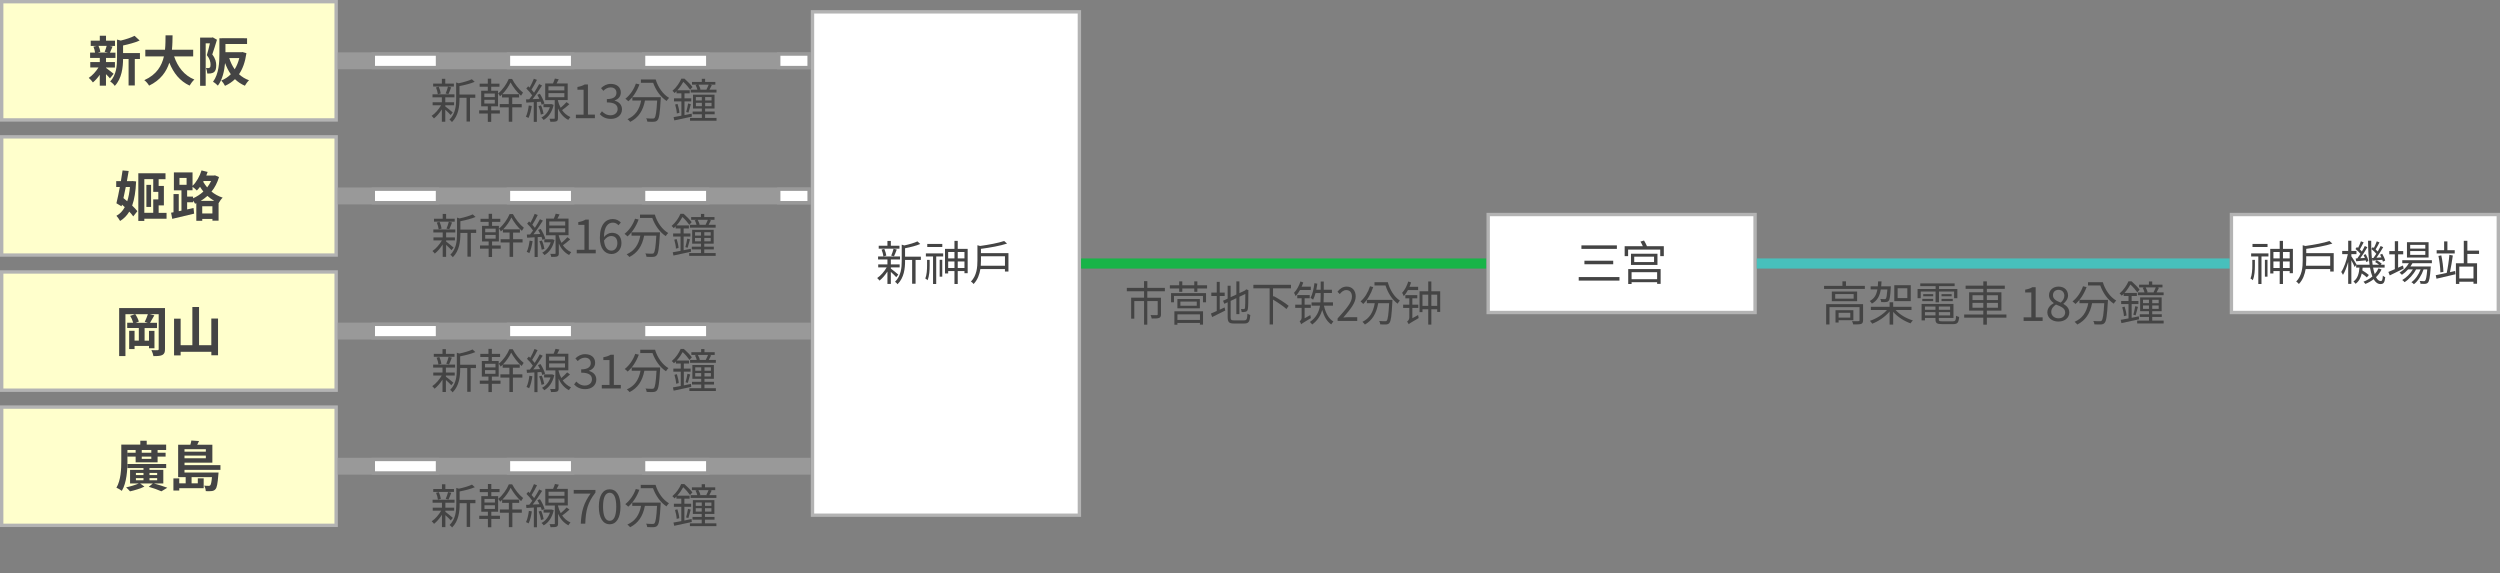 <?xml version="1.0" encoding="UTF-8"?>
<svg id="_レイヤー_1" data-name="レイヤー 1" xmlns="http://www.w3.org/2000/svg" width="740" height="169.67" viewBox="0 0 740 169.67">
  <rect x="0" y="0" width="740" height="169.67" fill="#808080" stroke="none"/>
  <defs>
    <style>
      .cls-1 {
        fill: #b3b3b3;
      }

      .cls-1, .cls-2, .cls-3, .cls-4, .cls-5, .cls-6, .cls-7 {
        stroke-width: 0px;
      }

      .cls-2 {
        fill: #47c0bc;
      }

      .cls-3 {
        fill: #ffc;
      }

      .cls-4 {
        fill: #999;
      }

      .cls-5 {
        fill: #18b448;
      }

      .cls-6 {
        fill: #444;
      }

      .cls-7 {
        fill: #fff;
      }
    </style>
  </defs>
  <g>
    <rect class="cls-3" x=".5" y=".5" width="99" height="35"/>
    <path class="cls-1" d="M99,1v34H1V1h98M100,0H0v36h100V0h0Z"/>
  </g>
  <rect class="cls-4" x="100" y="15.5" width="140" height="5"/>
  <g>
    <rect class="cls-7" x="240.5" y="3.5" width="79" height="149"/>
    <path class="cls-1" d="M319,4v148h-78V4h78M320,3h-80v150h80V3h0Z"/>
  </g>
  <rect class="cls-5" x="320" y="76.5" width="120" height="3"/>
  <g>
    <rect class="cls-7" x="440.5" y="63.5" width="79" height="29"/>
    <path class="cls-1" d="M519,64v28h-78v-28h78M520,63h-80v30h80v-30h0Z"/>
  </g>
  <rect class="cls-2" x="520" y="76.5" width="140" height="3"/>
  <g>
    <rect class="cls-7" x="660.5" y="63.5" width="79" height="29"/>
    <path class="cls-1" d="M739,64v28h-78v-28h78M740,63h-80v30h80v-30h0Z"/>
  </g>
  <g>
    <rect class="cls-3" x=".5" y="40.5" width="99" height="35"/>
    <path class="cls-1" d="M99,41v34H1v-34h98M100,40H0v36h100v-36h0Z"/>
  </g>
  <rect class="cls-4" x="100" y="55.5" width="140" height="5"/>
  <g>
    <rect class="cls-7" x="110.5" y="16" width="19" height="4"/>
    <path class="cls-4" d="M129,16.5v3h-18v-3h18M130,15.5h-20v5h20v-5h0Z"/>
  </g>
  <g>
    <rect class="cls-7" x="110.5" y="56" width="19" height="4"/>
    <path class="cls-4" d="M129,56.5v3h-18v-3h18M130,55.5h-20v5h20v-5h0Z"/>
  </g>
  <g>
    <rect class="cls-7" x="150.5" y="16" width="19" height="4"/>
    <path class="cls-4" d="M169,16.5v3h-18v-3h18M170,15.5h-20v5h20v-5h0Z"/>
  </g>
  <g>
    <rect class="cls-7" x="150.5" y="56" width="19" height="4"/>
    <path class="cls-4" d="M169,56.5v3h-18v-3h18M170,55.5h-20v5h20v-5h0Z"/>
  </g>
  <g>
    <rect class="cls-7" x="190.5" y="16" width="19" height="4"/>
    <path class="cls-4" d="M209,16.5v3h-18v-3h18M210,15.5h-20v5h20v-5h0Z"/>
  </g>
  <g>
    <rect class="cls-7" x="190.5" y="56" width="19" height="4"/>
    <path class="cls-4" d="M209,56.5v3h-18v-3h18M210,55.5h-20v5h20v-5h0Z"/>
  </g>
  <g>
    <rect class="cls-3" x=".5" y="80.5" width="99" height="35"/>
    <path class="cls-1" d="M99,81v34H1v-34h98M100,80H0v36h100v-36h0Z"/>
  </g>
  <rect class="cls-4" x="100" y="95.5" width="140" height="5"/>
  <g>
    <rect class="cls-7" x="110.5" y="96" width="19" height="4"/>
    <path class="cls-4" d="M129,96.5v3h-18v-3h18M130,95.5h-20v5h20v-5h0Z"/>
  </g>
  <g>
    <rect class="cls-7" x="150.5" y="96" width="19" height="4"/>
    <path class="cls-4" d="M169,96.5v3h-18v-3h18M170,95.5h-20v5h20v-5h0Z"/>
  </g>
  <g>
    <rect class="cls-7" x="190.5" y="96" width="19" height="4"/>
    <path class="cls-4" d="M209,96.5v3h-18v-3h18M210,95.5h-20v5h20v-5h0Z"/>
  </g>
  <g>
    <rect class="cls-3" x=".5" y="120.5" width="99" height="35"/>
    <path class="cls-1" d="M99,121v34H1v-34h98M100,120H0v36h100v-36h0Z"/>
  </g>
  <rect class="cls-4" x="100" y="135.5" width="140" height="5"/>
  <g>
    <rect class="cls-7" x="110.5" y="136" width="19" height="4"/>
    <path class="cls-4" d="M129,136.5v3h-18v-3h18M130,135.5h-20v5h20v-5h0Z"/>
  </g>
  <g>
    <rect class="cls-7" x="150.5" y="136" width="19" height="4"/>
    <path class="cls-4" d="M169,136.5v3h-18v-3h18M170,135.5h-20v5h20v-5h0Z"/>
  </g>
  <g>
    <rect class="cls-7" x="190.5" y="136" width="19" height="4"/>
    <path class="cls-4" d="M209,136.5v3h-18v-3h18M210,135.5h-20v5h20v-5h0Z"/>
  </g>
  <g>
    <rect class="cls-7" x="230.5" y="16" width="9" height="4"/>
    <path class="cls-4" d="M239,16.5v3h-8v-3h8M240,15.5h-10v5h10v-5h0Z"/>
  </g>
  <g>
    <rect class="cls-7" x="230.5" y="56" width="9" height="4"/>
    <path class="cls-4" d="M239,56.5v3h-8v-3h8M240,55.5h-10v5h10v-5h0Z"/>
  </g>
  <g>
    <path class="cls-6" d="M31.37,20.09c.58.4,1.9,1.46,2.27,1.75l-1.1,1.36c-.26-.32-.7-.8-1.17-1.25v3.41h-1.84v-3.22c-.62.9-1.34,1.7-2.03,2.26-.29-.42-.83-1.04-1.23-1.34,1.04-.69,2.15-1.89,2.88-3.09h-2.43v-1.6h2.82v-1.23h-2.87v-1.57h1.47c-.06-.53-.26-1.22-.48-1.76l.98-.22h-1.79v-1.55h2.69v-1.46h1.84v1.46h2.66v1.55h-1.65l.93.18c-.29.69-.54,1.33-.77,1.81h1.62v1.57h-2.79v1.23h2.64v1.6h-2.64v.13ZM29.16,13.58c.27.54.48,1.28.54,1.76l-.8.22h3.14l-1.06-.22c.21-.48.46-1.22.59-1.76h-2.42ZM41.42,17.47h-1.52v7.83h-1.84v-7.83h-1.63c-.02,2.39-.35,5.76-2.46,7.96-.24-.42-.93-1.07-1.36-1.3,1.84-1.95,2.03-4.67,2.03-6.88v-5.54l1.1.3c1.52-.37,3.11-.88,4.08-1.41l1.52,1.39c-1.41.62-3.23,1.12-4.91,1.47v2.24h4.99v1.76Z"/>
    <path class="cls-6" d="M51.54,16.7c1.06,3.12,2.99,5.63,5.99,6.85-.48.4-1.1,1.25-1.41,1.79-2.9-1.36-4.75-3.7-6-6.79-.86,2.67-2.59,5.17-5.99,6.8-.3-.53-.86-1.22-1.42-1.62,3.67-1.63,5.19-4.29,5.81-7.04h-5.51v-1.97h5.83c.16-1.5.14-2.96.16-4.27h2.08c-.02,1.31-.03,2.79-.19,4.27h6.29v1.97h-5.63Z"/>
    <path class="cls-6" d="M64.22,11.77c-.42,1.36-.94,3.11-1.39,4.35.96,1.22,1.17,2.29,1.17,3.22,0,1.02-.21,1.7-.7,2.05-.26.18-.56.27-.93.34-.27.03-.66.05-1.02.03-.02-.45-.16-1.17-.42-1.62.29.02.5.02.7.02.18-.02.32-.05.45-.14.18-.13.24-.45.24-.9,0-.74-.21-1.73-1.1-2.8.32-1.01.66-2.4.91-3.49h-1.25v12.56h-1.65v-14.26h3.47l.27-.08,1.25.72ZM72.94,15.74c-.37,2.61-1.1,4.64-2.19,6.23.83.77,1.82,1.38,2.96,1.79-.42.38-.96,1.12-1.23,1.62-1.14-.5-2.11-1.15-2.93-1.95-.85.82-1.82,1.47-2.95,1.98-.22-.48-.72-1.2-1.1-1.58,1.07-.42,2.02-1.04,2.82-1.86-.69-.96-1.25-2.08-1.7-3.31-.21,2.32-.77,4.9-2.13,6.69-.29-.34-1.04-.94-1.44-1.14,1.74-2.34,1.89-5.76,1.89-8.23v-4.66h.72v-.02h1.07l6.4.02v1.71h-6.4v2.43h4.71l.32-.06,1.18.34ZM67.85,17.18c.38,1.22.91,2.35,1.62,3.33.59-.96,1.06-2.06,1.36-3.33h-2.98Z"/>
  </g>
  <g>
    <path class="cls-6" d="M133.4,34.05c-.29-.35-1.01-1.04-1.6-1.57v3.56h-1.01v-3.67c-.69,1.08-1.55,2.07-2.34,2.69-.17-.24-.48-.57-.7-.76,1.01-.66,2.12-1.92,2.82-3.15h-2.51v-.88h2.73v-1.47h-2.77v-.88h6.5v.88h-2.72v1.47h2.61v.88h-2.61v.34c.53.39,1.89,1.5,2.21,1.79l-.62.77ZM134.35,25.61h-6.14v-.87h2.58v-1.42h1.01v1.42h2.55v.87ZM129.6,27.9c-.06-.55-.28-1.39-.55-2.02l.81-.21c.29.63.53,1.46.6,1.99l-.87.24ZM131.9,27.67c.25-.56.57-1.43.7-2.03l.95.22c-.27.7-.55,1.48-.81,1.99l-.84-.18ZM140.69,28.95h-1.57v7.03h-1.02v-7.03h-2.09v.35c0,2.09-.27,4.89-2.23,6.84-.13-.22-.5-.59-.74-.73,1.78-1.74,1.98-4.16,1.98-6.12v-4.88l.76.24c1.43-.31,3-.76,3.89-1.2l.84.77c-1.19.53-2.94.95-4.5,1.26v2.49h4.68v.98Z"/>
    <path class="cls-6" d="M145.4,32.65h2.56v.95h-2.56v2.47h-1.01v-2.47h-2.56v-.95h2.56v-1.18h-1.96v-4.61h1.96v-1.18h-2.41v-.92h2.41v-1.48h1.01v1.48h2.44v.92h-2.44v1.18h2.02v4.61h-2.02v1.18ZM143.36,28.75h3.1v-1.06h-3.1v1.06ZM143.36,30.64h3.1v-1.09h-3.1v1.09ZM151.63,30.8h2.8v.97h-2.8v4.27h-1.04v-4.27h-2.66v-.97h2.66v-1.96h-1.99v-.88c-.2.2-.39.38-.6.55-.11-.27-.35-.64-.55-.85,1.3-1.04,2.55-2.84,3.14-4.3h.98c.78,1.51,2.06,3.14,3.24,4.05-.18.25-.43.62-.59.92-1.18-1.02-2.41-2.63-3.1-3.95-.5,1.11-1.4,2.45-2.44,3.5h4.97v.97h-2.03v1.96Z"/>
    <path class="cls-6" d="M157.4,31.37c-.2,1.32-.52,2.66-.97,3.56-.15-.13-.57-.31-.77-.38.43-.85.7-2.12.85-3.33l.88.15ZM158.91,30.17v5.9h-.92v-5.84l-2.2.14-.1-.94.97-.04c.28-.35.57-.74.87-1.16-.41-.63-1.11-1.43-1.74-2.03l.56-.66c.14.13.28.25.42.39.46-.8.95-1.86,1.25-2.63l.91.34c-.48.97-1.08,2.1-1.61,2.89.29.31.55.62.76.9.57-.87,1.11-1.78,1.5-2.54l.87.41c-.8,1.27-1.85,2.86-2.8,4.05l2.02-.1c-.2-.41-.41-.81-.63-1.18l.76-.31c.59.9,1.15,2.1,1.36,2.87l-.83.38c-.06-.27-.15-.57-.29-.9l-1.11.07ZM160.15,31.19c.35.78.64,1.81.74,2.48l-.81.25c-.07-.67-.35-1.71-.7-2.51l.77-.22ZM163.88,31.04c-.49,2.21-1.6,3.67-2.97,4.47-.14-.22-.46-.57-.66-.71,1.12-.59,2.03-1.64,2.51-3.07h-1.89v-.9h2.44s.57.21.57.21ZM168.53,30.85c-.66.6-1.47,1.27-2.16,1.75.59.84,1.39,1.58,2.47,2.05-.18.2-.49.57-.63.84-1.5-.77-2.47-2.07-3.05-3.39v2.86c0,.52-.1.78-.46.94-.35.14-.9.15-1.78.15-.03-.25-.15-.64-.28-.9.62.01,1.19.01,1.34,0,.18,0,.22-.04.22-.2v-5.32h-2.82v-4.92h2.3c.22-.48.43-1.04.56-1.46l1.15.22c-.2.42-.43.85-.64,1.23h3.29v4.92h-2.89v.18c.17.69.43,1.41.8,2.09.62-.5,1.3-1.18,1.74-1.67l.84.62ZM162.34,26.76h4.71v-1.2h-4.71v1.2ZM162.34,28.78h4.71v-1.22h-4.71v1.22Z"/>
    <path class="cls-6" d="M170.46,33.94h2.28v-7.37h-1.82v-.83c.91-.15,1.57-.39,2.13-.73h.98v8.92h2.06v1.06h-5.63v-1.06Z"/>
    <path class="cls-6" d="M177.54,33.78l.64-.84c.6.63,1.39,1.18,2.55,1.18s2.09-.71,2.09-1.83c0-1.19-.83-1.98-3.19-1.98v-.98c2.12,0,2.84-.83,2.84-1.88,0-.97-.67-1.58-1.74-1.58-.83,0-1.56.42-2.13,1.01l-.69-.8c.77-.73,1.68-1.25,2.87-1.25,1.72,0,2.98.91,2.98,2.54,0,1.2-.74,1.98-1.82,2.37v.06c1.2.29,2.17,1.18,2.17,2.55,0,1.78-1.47,2.84-3.29,2.84-1.61,0-2.62-.67-3.29-1.4Z"/>
    <path class="cls-6" d="M189.28,24.98c-.73,2.02-1.93,3.84-3.29,5-.18-.2-.62-.57-.88-.76,1.34-1.02,2.49-2.69,3.11-4.48l1.06.24ZM195.61,28.77s-.01.34-.03.49c-.24,4.22-.46,5.77-.95,6.3-.29.35-.59.43-1.06.48-.41.03-1.19.01-1.96-.03-.03-.29-.15-.73-.35-.99.81.07,1.6.07,1.92.07.27,0,.42-.01.56-.17.35-.35.59-1.74.78-5.17h-3.6c-.6,3.12-1.99,5.1-4.37,6.32-.15-.2-.57-.62-.81-.8,2.3-1.02,3.53-2.8,4.05-5.52h-2.61v-.98h8.43ZM194.09,23.53c.67,2.28,2.16,4.4,3.96,5.44-.22.2-.57.64-.73.92-1.78-1.15-3.22-3.21-3.99-5.39h-3.63v-.97h4.38Z"/>
    <path class="cls-6" d="M204.79,34.52c-1.83.41-3.75.8-5.2,1.12l-.21-.97c.64-.11,1.44-.25,2.31-.42v-4.24h-2.19v-.91h2.19v-1.48h-1.44v-.63c-.18.18-.38.36-.57.55-.15-.21-.46-.53-.64-.66,1.26-1.06,2.16-2.48,2.62-3.59h.94c.84.73,1.88,1.77,2.38,2.47l-.7.78c-.42-.63-1.26-1.61-2.02-2.31-.42.76-.99,1.65-1.77,2.49h3.67v.9h-1.55v1.48h2v.91h-2v4.06c.69-.14,1.4-.29,2.12-.43l.07.88ZM200.55,30.76c.29.84.52,1.92.56,2.63l-.77.2c-.03-.73-.24-1.81-.5-2.65l.71-.18ZM203.11,33.15c.2-.67.46-1.78.57-2.52l.81.21c-.22.85-.49,1.85-.7,2.49l-.69-.18ZM212.09,34.9v.84h-7.84v-.84h3.5v-1.08h-2.73v-.8h2.73v-.9h-2.62v-4.09h6.37v4.09h-2.79v.9h2.83v.8h-2.83v1.08h3.38ZM206.47,25.07h-1.64v-.81h2.9v-.94h.98v.94h3.03v.81h-1.51l.46.14c-.24.49-.48.97-.7,1.34h2.09v.83h-7.63v-.83h1.98c-.1-.41-.32-.94-.53-1.36l.59-.13ZM205.98,29.73h1.76v-.99h-1.76v.99ZM207.75,31.43v-1.01h-1.76v1.01h1.76ZM209.1,26.5c.22-.38.49-.98.66-1.43h-3.01c.27.45.52,1.04.6,1.4l-.32.08h2.27l-.2-.06ZM210.62,28.74h-1.9v.99h1.9v-.99ZM210.62,30.42h-1.9v1.01h1.9v-1.01Z"/>
  </g>
  <g>
    <path class="cls-6" d="M265.29,82.05c-.29-.35-1.01-1.04-1.6-1.57v3.56h-1.01v-3.67c-.69,1.08-1.55,2.07-2.34,2.69-.17-.24-.48-.57-.7-.76,1.01-.66,2.12-1.92,2.82-3.15h-2.51v-.88h2.73v-1.47h-2.77v-.88h6.5v.88h-2.72v1.47h2.61v.88h-2.61v.34c.53.39,1.89,1.5,2.21,1.79l-.62.77ZM266.24,73.61h-6.14v-.87h2.58v-1.42h1.01v1.42h2.55v.87ZM261.49,75.9c-.06-.55-.28-1.39-.55-2.02l.81-.21c.29.63.53,1.46.6,1.99l-.87.24ZM263.79,75.67c.25-.56.57-1.43.7-2.03l.95.22c-.27.7-.55,1.48-.81,1.99l-.84-.18ZM272.58,76.95h-1.57v7.03h-1.02v-7.03h-2.09v.35c0,2.09-.27,4.89-2.23,6.84-.13-.22-.5-.59-.74-.73,1.78-1.74,1.98-4.16,1.98-6.12v-4.88l.76.24c1.43-.31,3-.76,3.89-1.2l.84.77c-1.19.53-2.94.95-4.5,1.26v2.49h4.68v.98Z"/>
    <path class="cls-6" d="M274.41,76.92h.77v1.65c0,1.44-.08,3.08-.63,4.38-.13-.17-.45-.41-.66-.49.45-1.18.52-2.66.52-3.89v-1.65ZM274.07,75h5.11v.92h-2.06v8.14h-.94v-8.14h-2.12v-.92ZM278.92,73.12h-4.45v-.92h4.45v.92ZM278.14,76.91h.77v4.99h-.77v-4.99ZM286.43,73.67v7.19h-.95v-.62h-1.99v3.82h-.97v-3.82h-1.86v.7h-.94v-7.27h2.8v-2.37h.97v2.37h2.94ZM280.66,74.6v1.89h1.86v-1.89h-1.86ZM282.52,79.32v-1.93h-1.86v1.93h1.86ZM283.49,74.6v1.89h1.99v-1.89h-1.99ZM285.48,79.32v-1.93h-1.99v1.93h1.99Z"/>
    <path class="cls-6" d="M298.5,74.9v5.48h-1.04v-.74h-7.27c-.25,1.54-.8,3.17-2,4.43-.15-.22-.53-.59-.8-.71,1.75-1.81,1.93-4.3,1.93-6.27v-4.5l.78.22c2.61-.36,5.49-.9,7.12-1.48l.87.77c-2.03.67-5.04,1.21-7.73,1.56v1.26h8.14ZM297.47,78.66v-2.8h-7.1v1.23c0,.49-.01,1.01-.06,1.57h7.16Z"/>
  </g>
  <g>
    <path class="cls-6" d="M339.6,86.23v1.89h4.05v4.9c0,.6-.13.91-.54,1.08-.44.18-1.15.18-2.21.18-.05-.31-.2-.73-.33-1.02.84.03,1.6.03,1.83.03.21-.03.28-.08.28-.27v-3.91h-3.08v6.99h-.96v-6.99h-2.89v5.22h-.93v-6.22h3.82v-1.89h-5.1v-1.02h5.09v-1.99h.98v1.99h5.19v1.02h-5.21Z"/>
    <path class="cls-6" d="M357.29,84.44v.95h-2.87v.99h-.92v-.99h-3.54v.99h-.92v-.99h-2.76v-.95h2.76v-1.15h.92v1.15h3.54v-1.15h.92v1.15h2.87ZM346.63,86.76h10.36v2.72h-.91v-1.88h-8.58v1.88h-.87v-2.72ZM347.62,92.14h8.48v3.95h-.92v-.5h-6.67v.53h-.89v-3.98ZM355.16,88.51v2.75h-6.65v-2.75h6.65ZM348.52,93.05v1.65h6.67v-1.65h-6.67ZM354.24,89.27h-4.85v1.23h4.85v-1.23Z"/>
    <path class="cls-6" d="M361.04,91.67c.47-.22.95-.46,1.44-.67l.19.92c-1.34.69-2.76,1.39-3.87,1.93l-.37-1.04c.47-.18,1.07-.45,1.73-.76v-4.44h-1.61v-1h1.61v-3.18h.88v3.18h1.47v1h-1.47v4.05ZM368.3,94.82c.73,0,.86-.38.95-1.99.23.18.58.35.84.41-.15,1.91-.44,2.52-1.76,2.52h-3.09c-1.42,0-1.85-.38-1.85-1.88v-4.41l-1,.46-.37-.91,1.36-.63v-3.81h.89v3.38l1.69-.78v-3.89h.9v3.47l1.66-.77.2-.2.18-.15.66.28-.05.2c0,2.62-.02,4.71-.13,5.24-.06.57-.31.83-.67.92-.35.1-.83.1-1.18.1-.04-.28-.11-.67-.23-.9.3.01.71.01.84.01.19,0,.31-.06.38-.36.06-.34.09-1.89.09-4.12l-1.75.83v5.14h-.9v-4.72l-1.69.8v4.85c0,.74.16.92.98.92h3.04Z"/>
    <path class="cls-6" d="M376.82,85.35v2.49l.16-.21c1.5.8,3.48,2.06,4.47,2.9l-.66.94c-.86-.79-2.54-1.93-3.98-2.79v7.37h-1v-10.7h-4.81v-1.04h11.13v1.04h-5.32Z"/>
    <path class="cls-6" d="M384.81,85.84c-.4.7-.83,1.32-1.3,1.82-.08-.22-.33-.76-.48-.98.78-.81,1.49-2.07,1.9-3.36l.83.28c-.13.42-.29.85-.48,1.26h2.72v.98h-3.2ZM387.85,93.26c.04.27.12.69.18.9-2.31,1.39-2.67,1.61-2.89,1.83-.08-.25-.28-.69-.44-.91.23-.15.58-.48.58-1.05v-2.9h-1.9v-.95h1.9v-1.89h-1.29v-.94h3.69v.94h-1.51v1.89h1.83v.95h-1.83v3.08l1.68-.95ZM391.89,90.49c.47,2.1,1.37,3.85,2.8,4.68-.2.2-.49.57-.64.85-1.3-.84-2.13-2.38-2.68-4.29-.44,1.57-1.3,3.11-2.97,4.33-.14-.22-.44-.57-.67-.76,1.94-1.32,2.71-3.1,3-4.82h-2.51v-.98h2.63c.05-.66.06-1.29.06-1.88v-.88h-1.51c-.2.74-.43,1.41-.72,1.96-.15-.14-.54-.39-.76-.52.59-1.08.94-2.72,1.15-4.36l.86.15c-.08.62-.19,1.22-.3,1.79h1.29v-2.42h.91v2.42h2.42v.97h-2.42v.88c0,.59-.01,1.22-.06,1.88h2.79v.98h-2.65Z"/>
    <path class="cls-6" d="M395.95,94.24c2.71-3,4.23-4.79,4.23-6.43,0-1.13-.55-1.95-1.7-1.95-.76,0-1.41.53-1.92,1.19l-.67-.71c.76-.91,1.55-1.51,2.72-1.51,1.65,0,2.68,1.16,2.68,2.93,0,1.88-1.54,3.74-3.67,6.23.48-.04,1.03-.1,1.51-.1h2.61v1.11h-5.81v-.76Z"/>
    <path class="cls-6" d="M406.47,84.98c-.66,2.02-1.74,3.84-2.96,5-.16-.2-.55-.57-.79-.76,1.21-1.02,2.24-2.69,2.8-4.48l.96.24ZM412.17,88.77s-.01.34-.03.49c-.21,4.22-.42,5.77-.86,6.3-.26.35-.53.43-.96.48-.37.03-1.07.01-1.76-.03-.03-.29-.14-.73-.31-1,.73.07,1.44.07,1.73.07.24,0,.38-.01.5-.17.31-.35.53-1.74.71-5.17h-3.24c-.54,3.12-1.79,5.1-3.93,6.32-.14-.2-.52-.62-.73-.8,2.07-1.02,3.18-2.8,3.64-5.52h-2.34v-.98h7.59ZM410.79,83.53c.61,2.28,1.94,4.4,3.57,5.44-.2.2-.52.64-.66.92-1.6-1.15-2.9-3.21-3.59-5.39h-3.26v-.97h3.94Z"/>
    <path class="cls-6" d="M416.76,85.85c-.38.7-.79,1.3-1.24,1.82-.08-.24-.33-.76-.49-.99.76-.81,1.42-2.06,1.81-3.36l.83.28c-.13.43-.29.88-.48,1.3h2.58v.95h-3.03ZM419.76,93.25c.03.28.1.67.16.9-2.37,1.39-2.74,1.6-2.94,1.83-.09-.24-.33-.59-.49-.78.25-.17.67-.59.67-1.23v-2.83h-1.83v-.95h1.83v-1.89h-1.17v-.94h3.53v.94h-1.46v1.89h1.76v.95h-1.76v3.05l1.7-.94ZM426.3,86.22v6.11h-.89v-.78h-1.73v4.54h-.92v-4.54h-1.71v.85h-.86v-6.18h2.57v-2.91h.92v2.91h2.62ZM422.76,90.54v-3.32h-1.71v3.32h1.71ZM425.41,90.54v-3.32h-1.73v3.32h1.73Z"/>
  </g>
  <g>
    <path class="cls-6" d="M479.36,82.01v1.05h-12.06v-1.05h12.06ZM478.6,72.63v1.04h-10.5v-1.04h10.5ZM477.51,77.17v1.05h-8.52v-1.05h8.52Z"/>
    <path class="cls-6" d="M492.49,72.87v2.94h-1.06v-1.93h-9.51v1.93h-1.02v-2.94h5.38c-.2-.45-.45-.95-.7-1.36l1.05-.32c.32.52.66,1.18.87,1.68h5ZM481.95,79.65h9.6v4.38h-1.04v-.49h-7.56v.52h-1v-4.41ZM490.61,75.11v3.32h-7.84v-3.32h7.84ZM482.95,80.58v2.06h7.56v-2.06h-7.56ZM489.6,75.97h-5.87v1.61h5.87v-1.61Z"/>
  </g>
  <g>
    <path class="cls-6" d="M552,84.61v.91h-12.08v-.91h5.44v-1.33h1.05v1.33h5.59ZM551.46,94.83c0,.56-.13.87-.56,1.05-.46.15-1.19.15-2.35.15-.06-.28-.2-.7-.34-.97.9.03,1.68.03,1.93,0,.24,0,.28-.07.28-.27v-3.88h-8.89v5.14h-.99v-6.02h10.93v4.79ZM549.71,86.3v2.86h-7.49v-2.86h7.49ZM548.68,87.04h-5.46v1.36h5.46v-1.36ZM544.23,94.78v.7h-.92v-3.66h5.29v2.96h-4.37ZM544.23,92.58v1.43h3.45v-1.43h-3.45Z"/>
    <path class="cls-6" d="M556.71,85.67c-.29,1.88-.98,3.31-2.63,4.2-.13-.24-.42-.6-.64-.77,1.41-.73,2-1.89,2.27-3.43h-2v-.91h2.13c.04-.45.07-.95.08-1.46h1.02c-.03.5-.06,1-.11,1.46h2.87s-.01.29-.03.42c-.15,2.51-.29,3.5-.63,3.87-.22.25-.46.34-.8.36-.29.03-.83.03-1.39,0-.03-.29-.13-.67-.28-.92.55.04,1.02.06,1.23.06.18,0,.29-.01.41-.14.18-.21.32-.94.46-2.73h-1.96ZM561.1,91.76c1.19,1.36,3.19,2.52,5.11,3.08-.22.2-.53.6-.69.87-1.89-.66-3.85-1.91-5.14-3.4v3.78h-1.06v-3.88c-1.29,1.55-3.31,2.91-5.14,3.61-.15-.27-.48-.64-.69-.85,1.82-.6,3.85-1.84,5.06-3.21h-4.78v-.94h5.55v-1.35h1.06v1.35h5.42v.94h-4.71ZM565.59,89.14h-4.88v-4.73h4.88v4.73ZM564.57,85.33h-2.87v2.9h2.87v-2.9Z"/>
    <path class="cls-6" d="M572.94,86.3h-4.4v1.96h-.94v-2.72h5.34v-.85h-4.54v-.81h10.17v.81h-4.62v.85h5.43v2.72h-.97v-1.96h-4.47v3.19h-1.01v-3.19ZM578.05,95.11c.74,0,.88-.24.95-1.64.24.15.62.29.91.35-.15,1.69-.48,2.12-1.79,2.12h-3.22c-1.57,0-2-.27-2-1.39v-.45h-3.11v.73h-1v-4.86h9.44v4.13h-4.34v.45c0,.48.17.56,1.05.56h3.11ZM569,88.47h3.22v.66h-3.22v-.66ZM572.23,87.7h-2.96v-.64h2.96v.64ZM569.79,90.73v.97h3.11v-.97h-3.11ZM572.9,93.35v-.95h-3.11v.95h3.11ZM577.23,90.73h-3.33v.97h3.33v-.97ZM577.23,93.35v-.95h-3.33v.95h3.33ZM577.69,87.06v.64h-3v-.64h3ZM574.69,88.47h3.33v.66h-3.33v-.66Z"/>
    <path class="cls-6" d="M593.9,94.03h-5.79v2.07h-1.05v-2.07h-5.66v-.94h5.66v-1.15h-4.2v-5.42h4.2v-1.02h-5.24v-.95h5.24v-1.26h1.05v1.26h5.31v.95h-5.31v1.02h4.31v5.42h-4.31v1.15h5.79v.94ZM583.86,88.82h3.21v-1.43h-3.21v1.43ZM587.06,91.09v-1.44h-3.21v1.44h3.21ZM588.11,87.39v1.43h3.28v-1.43h-3.28ZM591.39,89.65h-3.28v1.44h3.28v-1.44Z"/>
    <path class="cls-6" d="M598.99,93.94h2.28v-7.37h-1.82v-.83c.91-.15,1.57-.39,2.13-.73h.98v8.92h2.06v1.06h-5.63v-1.06Z"/>
    <path class="cls-6" d="M606.01,92.45c0-1.3.95-2.2,1.89-2.7v-.06c-.74-.5-1.39-1.25-1.39-2.31,0-1.53,1.22-2.55,2.82-2.55,1.75,0,2.81,1.09,2.81,2.65,0,1.05-.77,1.95-1.37,2.41v.07c.88.53,1.74,1.23,1.74,2.56,0,1.5-1.29,2.66-3.22,2.66s-3.28-1.15-3.28-2.73ZM611.29,92.49c0-1.3-1.26-1.76-2.72-2.34-.81.52-1.4,1.26-1.4,2.18,0,1.09.91,1.89,2.14,1.89s1.98-.71,1.98-1.74ZM611.05,87.55c0-.98-.63-1.76-1.74-1.76-.95,0-1.64.63-1.64,1.6,0,1.2,1.11,1.71,2.31,2.18.69-.62,1.06-1.27,1.06-2.02Z"/>
    <path class="cls-6" d="M617.63,84.98c-.73,2.02-1.93,3.84-3.29,5-.18-.2-.62-.57-.88-.76,1.34-1.02,2.49-2.69,3.11-4.48l1.06.24ZM623.96,88.77s-.01.34-.03.49c-.24,4.22-.46,5.77-.95,6.3-.29.35-.59.43-1.07.48-.41.03-1.19.01-1.96-.03-.03-.29-.15-.73-.35-1,.81.07,1.6.07,1.92.07.27,0,.42-.01.56-.17.35-.35.59-1.74.78-5.17h-3.6c-.6,3.12-1.99,5.1-4.37,6.32-.15-.2-.57-.62-.81-.8,2.3-1.02,3.53-2.8,4.05-5.52h-2.61v-.98h8.43ZM622.44,83.53c.67,2.28,2.16,4.4,3.96,5.44-.22.2-.57.64-.73.92-1.78-1.15-3.22-3.21-3.99-5.39h-3.63v-.97h4.38Z"/>
    <path class="cls-6" d="M633.14,94.52c-1.83.41-3.75.8-5.2,1.12l-.21-.97c.64-.11,1.44-.25,2.31-.42v-4.24h-2.18v-.91h2.18v-1.49h-1.44v-.63c-.18.18-.38.36-.57.55-.15-.21-.46-.53-.64-.66,1.26-1.06,2.16-2.48,2.62-3.59h.94c.84.73,1.88,1.77,2.38,2.47l-.7.78c-.42-.63-1.26-1.61-2.02-2.31-.42.76-.99,1.65-1.76,2.49h3.67v.9h-1.55v1.49h2v.91h-2v4.06c.69-.14,1.4-.29,2.12-.44l.07.88ZM628.89,90.76c.29.84.52,1.92.56,2.63l-.77.2c-.03-.73-.24-1.81-.5-2.65l.71-.18ZM631.46,93.15c.2-.67.46-1.78.57-2.52l.81.21c-.22.85-.49,1.85-.7,2.49l-.69-.18ZM640.44,94.9v.84h-7.84v-.84h3.5v-1.08h-2.73v-.8h2.73v-.9h-2.62v-4.09h6.37v4.09h-2.79v.9h2.83v.8h-2.83v1.08h3.38ZM634.82,85.07h-1.64v-.81h2.9v-.94h.98v.94h3.03v.81h-1.51l.46.14c-.24.49-.48.97-.7,1.34h2.09v.83h-7.63v-.83h1.97c-.1-.41-.32-.94-.53-1.36l.59-.13ZM634.33,89.73h1.76v-1h-1.76v1ZM636.09,91.43v-1.01h-1.76v1.01h1.76ZM637.45,86.5c.22-.38.49-.98.66-1.43h-3.01c.27.45.52,1.04.6,1.4l-.32.08h2.27l-.2-.05ZM638.97,88.74h-1.91v1h1.91v-1ZM638.97,90.42h-1.91v1.01h1.91v-1.01Z"/>
  </g>
  <g>
    <path class="cls-6" d="M666.68,76.92h.77v1.65c0,1.44-.08,3.08-.63,4.38-.13-.17-.45-.41-.66-.49.45-1.18.52-2.66.52-3.89v-1.65ZM666.35,75h5.11v.92h-2.06v8.14h-.94v-8.14h-2.12v-.92ZM671.19,73.12h-4.45v-.92h4.45v.92ZM670.41,76.91h.77v4.99h-.77v-4.99ZM678.7,73.67v7.19h-.95v-.62h-1.99v3.82h-.97v-3.82h-1.86v.7h-.94v-7.27h2.8v-2.37h.97v2.37h2.94ZM672.93,74.6v1.89h1.86v-1.89h-1.86ZM674.79,79.32v-1.93h-1.86v1.93h1.86ZM675.76,74.6v1.89h1.99v-1.89h-1.99ZM677.75,79.32v-1.93h-1.99v1.93h1.99Z"/>
    <path class="cls-6" d="M690.78,74.9v5.48h-1.04v-.74h-7.27c-.25,1.54-.8,3.17-2,4.43-.15-.22-.53-.59-.8-.71,1.75-1.81,1.93-4.3,1.93-6.27v-4.5l.79.22c2.61-.36,5.49-.9,7.12-1.48l.87.77c-2.03.67-5.04,1.21-7.73,1.56v1.26h8.14ZM689.74,78.66v-2.8h-7.1v1.23c0,.49-.01,1.01-.06,1.57h7.16Z"/>
    <path class="cls-6" d="M704.92,79.79c-.39.84-.95,1.6-1.62,2.25.39.74.86,1.15,1.39,1.15.41,0,.56-.34.63-1.6.18.2.5.38.71.46-.17,1.57-.48,2.03-1.4,2.03-.84,0-1.5-.52-2.03-1.44-.71.56-1.54,1.04-2.44,1.4-.13-.17-.38-.49-.56-.66.99-.39,1.89-.91,2.62-1.54-.29-.73-.53-1.61-.71-2.62h-2.18c-.01.28-.06.55-.08.81.69.42,1.5.98,1.93,1.37l-.59.71c-.34-.32-.92-.77-1.51-1.18-.29,1.25-.81,2.34-1.83,3.08-.14-.21-.41-.53-.63-.69,1.28-.88,1.65-2.45,1.79-4.12h-.99v-.78l-.43.62c-.18-.45-.62-1.3-.99-2v6.99h-.94v-6.47c-.42,1.48-.97,2.91-1.54,3.81-.11-.25-.35-.64-.52-.87.8-1.16,1.58-3.38,1.96-5.27h-1.67v-.95h1.77v-3.03h.94v3.03h1.51v.95h-1.51v.63c.36.5,1.32,2.03,1.53,2.42l-.06.08h3.92c-.31-2.03-.43-4.47-.45-7.1h.94c-.03,2.73.13,5.15.42,7.1h1.9c-.34-.28-.78-.6-1.18-.81l.49-.5c.53.28,1.16.69,1.48,1.01l-.29.31h1.15v.84h-3.42c.14.74.31,1.39.5,1.93.46-.52.84-1.09,1.11-1.71l.9.34ZM697.76,76.49c.29-.39.62-.87.94-1.36-.36-.45-.97-1.02-1.48-1.43l.43-.57c.11.08.22.17.34.25.31-.6.64-1.39.84-1.96l.81.32c-.36.69-.78,1.51-1.13,2.09.24.21.45.42.6.62.34-.57.64-1.15.87-1.64l.76.36c-.6,1.04-1.39,2.31-2.1,3.26l1.37-.08c-.11-.31-.24-.6-.38-.87l.64-.24c.36.63.69,1.48.79,2.02l-.69.29c-.03-.14-.05-.31-.11-.48-1.01.08-1.97.18-2.83.27l-.15-.83.49-.03ZM702.55,76.35c.27-.35.56-.77.84-1.23-.35-.45-.94-1.01-1.47-1.41l.43-.57c.1.08.21.15.32.25.31-.6.66-1.39.85-1.96l.81.32c-.35.7-.8,1.51-1.15,2.07.22.22.45.43.62.63.34-.57.64-1.15.87-1.64l.76.36c-.59.99-1.33,2.2-2,3.12l1.48-.1c-.12-.28-.27-.56-.41-.8l.64-.27c.38.64.77,1.48.87,2.02l-.67.32c-.03-.17-.08-.36-.17-.57-1.05.11-2.04.18-2.93.27l-.15-.78.45-.03Z"/>
    <path class="cls-6" d="M711.49,79.5c-1.41.71-2.94,1.46-4.12,2.02l-.41-1.02c.53-.22,1.19-.5,1.91-.83v-4.38h-1.64v-.98h1.64v-2.91h.97v2.91h1.51v.98h-1.51v3.94l1.43-.64.22.92ZM714.1,77.89c-.18.34-.38.67-.6.98h6.02s-.01.28-.04.42c-.21,2.89-.43,3.98-.83,4.38-.21.24-.46.31-.79.35-.31.01-.83.01-1.39-.01,0-.25-.1-.63-.24-.84.52.04.98.06,1.19.06.2,0,.32-.01.42-.15.24-.25.45-1.13.63-3.33h-1.09c-.56,1.67-1.65,3.47-2.86,4.38-.17-.21-.49-.45-.74-.6,1.13-.76,2.16-2.27,2.73-3.78h-1.36c-.74,1.44-2.12,2.97-3.4,3.78-.15-.22-.43-.48-.69-.64,1.16-.63,2.39-1.89,3.15-3.14h-1.42c-.56.63-1.19,1.18-1.82,1.6-.14-.17-.5-.5-.71-.64,1.11-.66,2.12-1.65,2.77-2.8h-1.96v-.88h8.77v.88h-5.76ZM718.86,76.22h-6.4v-4.52h6.4v4.52ZM717.89,72.48h-4.48v1.11h4.48v-1.11ZM717.89,74.32h-4.48v1.12h4.48v-1.12Z"/>
    <path class="cls-6" d="M726.71,80.21l.11.97c-1.97.46-4.09.95-5.62,1.32l-.22-1.04c.87-.17,2.02-.42,3.25-.69.31-1.4.66-3.73.79-5.34l1.02.2c-.22,1.58-.56,3.56-.85,4.93l1.53-.35ZM726.6,75.02h-5.35v-.97h2.21v-2.59h.97v2.59h2.17v.97ZM722.34,80.62c0-1.32-.24-3.32-.56-4.87l.85-.15c.34,1.56.59,3.53.62,4.88l-.91.15ZM730.34,75.16v2.77h2.87v6.06h-1.06v-.6h-4.2v.66h-1v-6.12h2.33v-6.65h1.06v2.9h3.46v.98h-3.46ZM732.15,78.91h-4.2v3.52h4.2v-3.52Z"/>
  </g>
  <g>
    <path class="cls-6" d="M40.29,53.71c-.13,2.96-.51,5.3-1.17,7.14.62.59,1.17,1.17,1.54,1.66l-1.22,1.54c-.29-.42-.69-.9-1.17-1.41-.7,1.17-1.6,2.08-2.72,2.77-.26-.48-.74-1.17-1.09-1.54,1.02-.54,1.84-1.39,2.47-2.56-.27-.26-.54-.5-.82-.74l-.13.5-1.52-.9c.32-1.28.67-3.01,1.01-4.82h-1.07v-1.73h1.38c.19-1.1.35-2.18.5-3.17l1.81.16c-.16.94-.34,1.97-.53,3.01h1.33l.32-.03,1.09.11ZM37.23,55.36c-.22,1.12-.46,2.24-.69,3.28.37.29.74.61,1.12.93.4-1.2.66-2.61.8-4.21h-1.23ZM49.3,64.74h-6.58v.66h-1.78v-14.12h8.05v1.76h-2.03v2h1.55v5.75h-1.55v2.21h2.34v1.74ZM42.72,62.99h2.64v-3.97h1.5v-2.23h-1.5v-3.76h-2.64v9.96ZM44.72,54.72v6.53h-1.39v-6.53h1.39Z"/>
    <path class="cls-6" d="M64.83,52.41c-.5,1.68-1.25,3.12-2.23,4.31.93.74,2.03,1.38,3.31,1.78-.38.35-.93,1.1-1.18,1.6l-.03-.02v5.23h-1.82v-.5h-3.01v.54h-1.76v-5.2l-.37.16c-.13-.26-.37-.61-.59-.91v.46h-1.76v2.13l1.89-.43.18,1.68c-2.24.56-4.67,1.12-6.48,1.54l-.34-1.82.72-.13v-5.38h1.55v5.06l.8-.16v-6.02h-2.24v-5.3h5.52v3.97c1.17-1.12,2.13-2.82,2.66-4.56l1.81.45c-.13.35-.26.72-.4,1.07h2.24l.34-.06,1.2.51ZM53.12,54.7h2.11v-2.03h-2.11v2.03ZM57.14,58.7c1.1-.48,2.16-1.17,3.06-2-.38-.46-.7-.94-.99-1.41-.3.4-.62.77-.94,1.1-.27-.29-.85-.8-1.28-1.09v1.02h-1.6v1.87h1.76v.5ZM63.4,59.45c-.74-.43-1.39-.91-2-1.46-.61.56-1.26,1.02-1.97,1.46h3.97ZM62.87,63.18v-2.13h-3.01v2.13h3.01ZM60.28,53.58l-.13.24c.32.54.72,1.1,1.17,1.65.46-.59.85-1.22,1.17-1.89h-2.21Z"/>
  </g>
  <g>
    <path class="cls-6" d="M133.65,74.05c-.29-.35-1.01-1.04-1.6-1.57v3.56h-1.01v-3.67c-.69,1.08-1.55,2.07-2.34,2.69-.17-.24-.48-.57-.7-.76,1.01-.66,2.12-1.92,2.82-3.15h-2.51v-.88h2.73v-1.47h-2.77v-.88h6.5v.88h-2.72v1.47h2.61v.88h-2.61v.34c.53.39,1.89,1.5,2.21,1.79l-.62.77ZM134.6,65.61h-6.14v-.87h2.58v-1.42h1.01v1.42h2.55v.87ZM129.85,67.9c-.06-.55-.28-1.39-.55-2.02l.81-.21c.29.63.53,1.46.6,1.99l-.87.24ZM132.15,67.67c.25-.56.57-1.43.7-2.03l.95.22c-.27.7-.55,1.48-.81,1.99l-.84-.18ZM140.95,68.95h-1.57v7.03h-1.02v-7.03h-2.09v.35c0,2.09-.27,4.89-2.23,6.84-.13-.22-.5-.59-.74-.73,1.78-1.74,1.98-4.16,1.98-6.12v-4.88l.76.24c1.43-.31,3-.76,3.89-1.2l.84.77c-1.19.53-2.94.95-4.5,1.26v2.49h4.68v.98Z"/>
    <path class="cls-6" d="M145.65,72.65h2.56v.95h-2.56v2.47h-1.01v-2.47h-2.56v-.95h2.56v-1.18h-1.96v-4.61h1.96v-1.18h-2.41v-.92h2.41v-1.48h1.01v1.48h2.44v.92h-2.44v1.18h2.02v4.61h-2.02v1.18ZM143.62,68.75h3.1v-1.06h-3.1v1.06ZM143.62,70.64h3.1v-1.09h-3.1v1.09ZM151.88,70.8h2.8v.97h-2.8v4.27h-1.04v-4.27h-2.66v-.97h2.66v-1.96h-1.99v-.88c-.2.2-.39.38-.6.55-.11-.27-.35-.64-.55-.85,1.3-1.04,2.55-2.84,3.14-4.3h.98c.78,1.51,2.06,3.14,3.24,4.05-.18.25-.43.62-.59.92-1.18-1.02-2.41-2.63-3.1-3.95-.5,1.11-1.4,2.45-2.44,3.5h4.97v.97h-2.03v1.96Z"/>
    <path class="cls-6" d="M157.65,71.37c-.2,1.32-.52,2.66-.97,3.56-.15-.13-.57-.31-.77-.38.43-.85.7-2.12.85-3.33l.88.15ZM159.16,70.17v5.9h-.92v-5.84l-2.2.14-.1-.94.97-.04c.28-.35.57-.74.87-1.16-.41-.63-1.11-1.43-1.74-2.03l.56-.66c.14.13.28.25.42.39.46-.8.95-1.86,1.25-2.63l.91.34c-.48.97-1.08,2.1-1.61,2.89.29.31.55.62.76.9.57-.87,1.11-1.78,1.5-2.54l.87.41c-.8,1.27-1.85,2.86-2.8,4.05l2.02-.1c-.2-.41-.41-.81-.63-1.18l.76-.31c.59.9,1.15,2.1,1.36,2.87l-.83.38c-.06-.27-.15-.57-.29-.9l-1.11.07ZM160.41,71.19c.35.78.64,1.81.74,2.48l-.81.25c-.07-.67-.35-1.71-.7-2.51l.77-.22ZM164.13,71.04c-.49,2.21-1.6,3.67-2.97,4.47-.14-.22-.46-.57-.66-.71,1.12-.59,2.03-1.64,2.51-3.07h-1.89v-.9h2.44s.57.21.57.21ZM168.78,70.85c-.66.6-1.47,1.27-2.16,1.75.59.84,1.39,1.58,2.47,2.05-.18.2-.49.57-.63.84-1.5-.77-2.47-2.07-3.05-3.39v2.86c0,.52-.1.78-.46.94-.35.14-.9.15-1.78.15-.03-.25-.15-.64-.28-.9.62.01,1.19.01,1.34,0,.18,0,.22-.04.22-.2v-5.32h-2.82v-4.92h2.3c.22-.48.43-1.04.56-1.46l1.15.22c-.2.42-.43.85-.64,1.23h3.29v4.92h-2.89v.18c.17.69.43,1.41.8,2.09.62-.5,1.3-1.18,1.74-1.67l.84.62ZM162.59,66.76h4.71v-1.2h-4.71v1.2ZM162.59,68.78h4.71v-1.22h-4.71v1.22Z"/>
    <path class="cls-6" d="M170.71,73.94h2.28v-7.37h-1.82v-.83c.91-.15,1.57-.39,2.13-.73h.98v8.92h2.06v1.06h-5.63v-1.06Z"/>
    <path class="cls-6" d="M177.56,70.39c0-4.02,1.81-5.56,3.81-5.56,1.06,0,1.83.45,2.4,1.05l-.71.8c-.41-.49-1.02-.78-1.64-.78-1.41,0-2.59,1.08-2.65,4.26.64-.77,1.53-1.25,2.34-1.25,1.72,0,2.84,1.04,2.84,3.07,0,1.92-1.34,3.21-2.94,3.21-1.98,0-3.45-1.6-3.45-4.79ZM178.79,71.19c.17,1.95.94,3,2.2,3,.99,0,1.75-.88,1.75-2.21s-.62-2.12-1.85-2.12c-.64,0-1.43.35-2.1,1.33Z"/>
    <path class="cls-6" d="M189.03,64.98c-.73,2.02-1.93,3.84-3.29,5-.18-.2-.62-.57-.88-.76,1.34-1.02,2.49-2.69,3.11-4.48l1.06.24ZM195.36,68.77s-.01.34-.03.49c-.24,4.22-.46,5.77-.95,6.3-.29.35-.59.43-1.06.48-.41.03-1.19.01-1.96-.03-.03-.29-.15-.73-.35-.99.81.07,1.6.07,1.92.07.27,0,.42-.01.56-.17.35-.35.59-1.74.78-5.17h-3.6c-.6,3.12-1.99,5.1-4.37,6.32-.15-.2-.57-.62-.81-.8,2.3-1.02,3.53-2.8,4.05-5.52h-2.61v-.98h8.43ZM193.83,63.53c.67,2.28,2.16,4.4,3.96,5.44-.22.2-.57.64-.73.92-1.78-1.15-3.22-3.21-3.99-5.39h-3.63v-.97h4.38Z"/>
    <path class="cls-6" d="M204.54,74.52c-1.83.41-3.75.8-5.2,1.12l-.21-.97c.64-.11,1.44-.25,2.31-.42v-4.24h-2.19v-.91h2.19v-1.48h-1.44v-.63c-.18.18-.38.36-.57.55-.15-.21-.46-.53-.64-.66,1.26-1.06,2.16-2.48,2.62-3.59h.94c.84.73,1.88,1.77,2.38,2.47l-.7.78c-.42-.63-1.26-1.61-2.02-2.31-.42.76-.99,1.65-1.77,2.49h3.67v.9h-1.55v1.48h2v.91h-2v4.06c.69-.14,1.4-.29,2.12-.43l.07.88ZM200.29,70.76c.29.84.52,1.92.56,2.63l-.77.2c-.03-.73-.24-1.81-.5-2.65l.71-.18ZM202.86,73.15c.2-.67.46-1.78.57-2.52l.81.21c-.22.85-.49,1.85-.7,2.49l-.69-.18ZM211.84,74.9v.84h-7.84v-.84h3.5v-1.08h-2.73v-.8h2.73v-.9h-2.62v-4.09h6.37v4.09h-2.79v.9h2.83v.8h-2.83v1.08h3.38ZM206.22,65.07h-1.64v-.81h2.9v-.94h.98v.94h3.03v.81h-1.51l.46.14c-.24.49-.48.97-.7,1.34h2.09v.83h-7.63v-.83h1.98c-.1-.41-.32-.94-.53-1.36l.59-.13ZM205.73,69.73h1.77v-.99h-1.77v.99ZM207.49,71.43v-1.01h-1.77v1.01h1.77ZM208.85,66.5c.22-.38.49-.98.66-1.43h-3.01c.27.45.52,1.04.6,1.4l-.32.08h2.27l-.2-.06ZM210.37,68.74h-1.9v.99h1.9v-.99ZM210.37,70.42h-1.9v1.01h1.9v-1.01Z"/>
  </g>
  <g>
    <path class="cls-6" d="M48.84,103.33c0,.94-.19,1.42-.78,1.74-.56.3-1.39.34-2.64.34-.08-.5-.35-1.3-.61-1.78.74.05,1.55.05,1.81.03.26,0,.35-.08.35-.35v-10.31h-2.69l1.41.34c-.45.78-.91,1.62-1.28,2.21h2.06v1.55h-3.67v3.73h1.3v-2.9h1.62v5.15h-1.62v-.69h-4.27v.94h-1.6v-5.41h1.6v2.9h1.26v-3.73h-3.44v-1.55h1.78c-.16-.61-.51-1.44-.91-2.03l1.46-.51h-2.85v12.39h-1.86v-14.2h13.57v12.13ZM42.84,95.28c.32-.62.7-1.55.93-2.27h-3.73c.48.66.9,1.57,1.06,2.19l-.94.35h3.62l-.93-.27Z"/>
    <path class="cls-6" d="M64.54,94.28v10.87h-1.98v-1.01h-9.09v1.06h-1.95v-10.88h1.95v7.86h3.47v-11.3h1.98v11.3h3.63v-7.89h1.98Z"/>
  </g>
  <g>
    <path class="cls-6" d="M133.59,114.05c-.29-.35-1.01-1.04-1.6-1.57v3.56h-1.01v-3.67c-.69,1.08-1.55,2.07-2.34,2.69-.17-.24-.48-.57-.7-.76,1.01-.66,2.12-1.92,2.82-3.15h-2.51v-.88h2.73v-1.47h-2.77v-.88h6.5v.88h-2.72v1.47h2.61v.88h-2.61v.34c.53.39,1.89,1.5,2.21,1.79l-.62.77ZM134.54,105.62h-6.14v-.87h2.58v-1.41h1.01v1.41h2.55v.87ZM129.79,107.9c-.06-.55-.28-1.39-.55-2.02l.81-.21c.29.63.53,1.46.6,1.99l-.87.24ZM132.09,107.67c.25-.56.57-1.43.7-2.03l.95.22c-.27.7-.55,1.48-.81,1.99l-.84-.18ZM140.89,108.95h-1.57v7.03h-1.02v-7.03h-2.09v.35c0,2.09-.27,4.89-2.23,6.84-.13-.22-.5-.59-.74-.73,1.78-1.74,1.98-4.16,1.98-6.12v-4.88l.76.24c1.43-.31,3-.76,3.89-1.21l.84.77c-1.19.53-2.94.95-4.5,1.26v2.49h4.68v.98Z"/>
    <path class="cls-6" d="M145.59,112.65h2.56v.95h-2.56v2.46h-1.01v-2.46h-2.56v-.95h2.56v-1.18h-1.96v-4.61h1.96v-1.18h-2.41v-.93h2.41v-1.48h1.01v1.48h2.44v.93h-2.44v1.18h2.02v4.61h-2.02v1.18ZM143.56,108.75h3.1v-1.06h-3.1v1.06ZM143.56,110.64h3.1v-1.09h-3.1v1.09ZM151.82,110.8h2.8v.97h-2.8v4.27h-1.04v-4.27h-2.66v-.97h2.66v-1.96h-1.99v-.88c-.2.2-.39.38-.6.55-.11-.27-.35-.64-.55-.85,1.3-1.04,2.55-2.84,3.14-4.3h.98c.78,1.51,2.06,3.14,3.24,4.05-.18.25-.43.62-.59.92-1.18-1.02-2.41-2.63-3.1-3.95-.5,1.11-1.4,2.45-2.44,3.5h4.97v.97h-2.03v1.96Z"/>
    <path class="cls-6" d="M157.59,111.37c-.2,1.32-.52,2.66-.97,3.56-.15-.13-.57-.31-.77-.38.43-.85.7-2.12.85-3.33l.88.15ZM159.1,110.17v5.9h-.92v-5.84l-2.2.14-.1-.94.97-.04c.28-.35.57-.74.87-1.16-.41-.63-1.11-1.43-1.74-2.03l.56-.66c.14.12.28.25.42.39.46-.8.95-1.86,1.25-2.63l.91.34c-.48.97-1.08,2.1-1.61,2.89.29.31.55.62.76.9.57-.87,1.11-1.78,1.5-2.54l.87.41c-.8,1.27-1.85,2.86-2.8,4.05l2.02-.1c-.2-.41-.41-.81-.63-1.18l.76-.31c.59.9,1.15,2.1,1.36,2.87l-.83.38c-.06-.27-.15-.57-.29-.9l-1.11.07ZM160.35,111.19c.35.79.64,1.81.74,2.48l-.81.25c-.07-.67-.35-1.71-.7-2.51l.77-.22ZM164.07,111.04c-.49,2.21-1.6,3.67-2.97,4.47-.14-.22-.46-.57-.66-.71,1.12-.59,2.03-1.64,2.51-3.07h-1.89v-.9h2.44s.57.21.57.21ZM168.72,110.85c-.66.6-1.47,1.28-2.16,1.75.59.84,1.39,1.58,2.47,2.05-.18.2-.49.57-.63.84-1.5-.77-2.47-2.07-3.05-3.39v2.86c0,.52-.1.78-.46.94-.35.14-.9.15-1.78.15-.03-.25-.15-.64-.28-.9.62.01,1.19.01,1.34,0,.18,0,.22-.04.22-.2v-5.32h-2.82v-4.92h2.3c.22-.48.43-1.04.56-1.46l1.15.22c-.2.42-.43.85-.64,1.23h3.29v4.92h-2.89v.18c.17.69.43,1.42.8,2.09.62-.5,1.3-1.18,1.74-1.67l.84.62ZM162.53,106.76h4.71v-1.21h-4.71v1.21ZM162.53,108.78h4.71v-1.22h-4.71v1.22Z"/>
    <path class="cls-6" d="M169.94,113.78l.64-.84c.6.63,1.39,1.18,2.55,1.18s2.09-.71,2.09-1.83c0-1.19-.83-1.98-3.19-1.98v-.98c2.12,0,2.84-.83,2.84-1.88,0-.97-.67-1.58-1.74-1.58-.83,0-1.56.42-2.13,1.01l-.69-.8c.77-.73,1.68-1.25,2.87-1.25,1.72,0,2.98.91,2.98,2.54,0,1.21-.74,1.98-1.82,2.37v.06c1.21.29,2.17,1.18,2.17,2.55,0,1.78-1.47,2.84-3.29,2.84-1.61,0-2.62-.67-3.29-1.4Z"/>
    <path class="cls-6" d="M178.13,113.94h2.28v-7.37h-1.82v-.83c.91-.15,1.57-.39,2.13-.73h.98v8.92h2.06v1.06h-5.63v-1.06Z"/>
    <path class="cls-6" d="M189.09,104.98c-.73,2.02-1.93,3.84-3.29,5-.18-.2-.62-.57-.88-.76,1.34-1.02,2.49-2.69,3.11-4.48l1.06.24ZM195.42,108.77s-.01.34-.03.49c-.24,4.22-.46,5.77-.95,6.3-.29.35-.59.43-1.06.48-.41.03-1.19.01-1.96-.03-.03-.29-.15-.73-.35-1,.81.07,1.6.07,1.92.07.27,0,.42-.01.56-.17.35-.35.59-1.74.78-5.17h-3.6c-.6,3.12-1.99,5.1-4.37,6.32-.15-.2-.57-.62-.81-.8,2.3-1.02,3.53-2.8,4.05-5.52h-2.61v-.98h8.43ZM193.9,103.53c.67,2.28,2.16,4.4,3.96,5.44-.22.2-.57.64-.73.92-1.78-1.15-3.22-3.21-3.99-5.39h-3.63v-.97h4.38Z"/>
    <path class="cls-6" d="M204.6,114.52c-1.83.41-3.75.8-5.2,1.12l-.21-.97c.64-.11,1.44-.25,2.31-.42v-4.24h-2.19v-.91h2.19v-1.49h-1.44v-.63c-.18.18-.38.36-.57.55-.15-.21-.46-.53-.64-.66,1.26-1.06,2.16-2.48,2.62-3.59h.94c.84.73,1.88,1.77,2.38,2.47l-.7.78c-.42-.63-1.26-1.61-2.02-2.31-.42.76-.99,1.65-1.77,2.49h3.67v.9h-1.55v1.49h2v.91h-2v4.06c.69-.14,1.4-.29,2.12-.44l.07.88ZM200.35,110.76c.29.84.52,1.92.56,2.63l-.77.2c-.03-.73-.24-1.81-.5-2.65l.71-.18ZM202.92,113.15c.2-.67.46-1.78.57-2.52l.81.21c-.22.85-.49,1.85-.7,2.49l-.69-.18ZM211.9,114.9v.84h-7.84v-.84h3.5v-1.08h-2.73v-.8h2.73v-.9h-2.62v-4.09h6.37v4.09h-2.79v.9h2.83v.8h-2.83v1.08h3.38ZM206.28,105.07h-1.64v-.81h2.9v-.94h.98v.94h3.03v.81h-1.51l.46.14c-.24.49-.48.97-.7,1.34h2.09v.83h-7.63v-.83h1.98c-.1-.41-.32-.94-.53-1.36l.59-.13ZM205.79,109.73h1.77v-1h-1.77v1ZM207.55,111.43v-1.01h-1.77v1.01h1.77ZM208.91,106.5c.22-.38.49-.98.66-1.43h-3.01c.27.45.52,1.04.6,1.4l-.32.08h2.27l-.2-.05ZM210.43,108.74h-1.9v1h1.9v-1ZM210.43,110.42h-1.9v1.01h1.9v-1.01Z"/>
  </g>
  <g>
    <path class="cls-6" d="M37.73,136.45c0,2.59-.22,6.42-1.67,8.85-.35-.3-1.15-.77-1.6-.93,1.33-2.27,1.44-5.57,1.44-7.92v-4.85h5.63v-1.14h1.9v1.14h5.75v1.6h-2.53v.8h2.37v1.15h-2.37v1.7h-6.5v-1.7h-2.4v-1.15h2.4v-.8h-2.43v3.25ZM45.49,143.09c1.42.38,3.07.91,4.03,1.28l-1.74,1.06c-.85-.38-2.32-.93-3.75-1.34l1.22-.99h-3.78l1.28.93c-1.15.58-2.95,1.12-4.27,1.41-.27-.34-.78-.86-1.15-1.18,1.26-.26,2.82-.74,3.75-1.15h-2.58v-4.03h3.97v-.54h-4.71v-1.2h11.43v1.2h-4.95v.54h4.1v4.03h-2.85ZM40.23,140.62h2.24v-.64h-2.24v.64ZM40.23,142.16h2.24v-.64h-2.24v.64ZM44.79,133.2h-2.83v.8h2.83v-.8ZM44.79,135.15h-2.83v.67h2.83v-.67ZM44.25,139.98v.64h2.27v-.64h-2.27ZM46.52,141.52h-2.27v.64h2.27v-.64Z"/>
    <path class="cls-6" d="M54.61,139.09v.77h10.08s-.02.45-.06.69c-.21,2.62-.43,3.81-.86,4.26-.3.35-.64.48-1.07.54-.38.05-1.04.06-1.79.03-.02-.51-.21-1.19-.46-1.63.56.06,1.07.06,1.3.06.21,0,.35-.02.48-.16.21-.22.38-.88.51-2.42h-6.03v1.84h1.84v-1.49h1.74v2.93h-7.23v.69h-1.73v-3.59h1.73v1.46h1.9v-1.84h-2.23v-9.59h3.62c.13-.43.24-.9.29-1.25l2.27.16c-.16.38-.35.75-.53,1.09h4.48v5.31h-8.24v.72h10.63v1.41h-10.63ZM54.61,132.96v.74h6.32v-.74h-6.32ZM60.93,135.64v-.78h-6.32v.78h6.32Z"/>
  </g>
  <g>
    <path class="cls-6" d="M133.43,154.05c-.29-.35-1.01-1.04-1.6-1.57v3.56h-1.01v-3.67c-.69,1.08-1.55,2.07-2.34,2.69-.17-.24-.48-.57-.7-.76,1.01-.66,2.12-1.92,2.82-3.15h-2.51v-.88h2.73v-1.47h-2.77v-.88h6.5v.88h-2.72v1.47h2.61v.88h-2.61v.34c.53.39,1.89,1.5,2.21,1.79l-.62.77ZM134.38,145.62h-6.14v-.87h2.58v-1.41h1.01v1.41h2.55v.87ZM129.63,147.9c-.06-.55-.28-1.39-.55-2.02l.81-.21c.29.63.53,1.46.6,1.99l-.87.24ZM131.93,147.67c.25-.56.57-1.43.7-2.03l.95.22c-.27.7-.55,1.48-.81,1.99l-.84-.18ZM140.73,148.95h-1.57v7.03h-1.02v-7.03h-2.09v.35c0,2.09-.27,4.89-2.23,6.84-.13-.22-.5-.59-.74-.73,1.78-1.74,1.98-4.16,1.98-6.12v-4.88l.76.24c1.43-.31,3-.76,3.89-1.21l.84.77c-1.19.53-2.94.95-4.5,1.26v2.49h4.68v.98Z"/>
    <path class="cls-6" d="M145.43,152.65h2.56v.95h-2.56v2.46h-1.01v-2.46h-2.56v-.95h2.56v-1.18h-1.96v-4.61h1.96v-1.18h-2.41v-.93h2.41v-1.48h1.01v1.48h2.44v.93h-2.44v1.18h2.02v4.61h-2.02v1.18ZM143.4,148.75h3.1v-1.06h-3.1v1.06ZM143.4,150.64h3.1v-1.09h-3.1v1.09ZM151.66,150.8h2.8v.97h-2.8v4.27h-1.04v-4.27h-2.66v-.97h2.66v-1.96h-1.99v-.88c-.2.2-.39.38-.6.55-.11-.27-.35-.64-.55-.85,1.3-1.04,2.55-2.84,3.14-4.3h.98c.78,1.51,2.06,3.14,3.24,4.05-.18.25-.43.62-.59.92-1.18-1.02-2.41-2.63-3.1-3.95-.5,1.11-1.4,2.45-2.44,3.5h4.97v.97h-2.03v1.96Z"/>
    <path class="cls-6" d="M157.43,151.37c-.2,1.32-.52,2.66-.97,3.56-.15-.13-.57-.31-.77-.38.43-.85.7-2.12.85-3.33l.88.15ZM158.94,150.17v5.9h-.92v-5.84l-2.2.14-.1-.94.97-.04c.28-.35.57-.74.87-1.16-.41-.63-1.11-1.43-1.74-2.03l.56-.66c.14.12.28.25.42.39.46-.8.95-1.86,1.25-2.63l.91.34c-.48.97-1.08,2.1-1.61,2.89.29.31.55.62.76.9.57-.87,1.11-1.78,1.5-2.54l.87.41c-.8,1.27-1.85,2.86-2.8,4.05l2.02-.1c-.2-.41-.41-.81-.63-1.18l.76-.31c.59.9,1.15,2.1,1.36,2.87l-.83.38c-.06-.27-.15-.57-.29-.9l-1.11.07ZM160.19,151.19c.35.79.64,1.81.74,2.48l-.81.25c-.07-.67-.35-1.71-.7-2.51l.77-.22ZM163.91,151.04c-.49,2.21-1.6,3.67-2.97,4.47-.14-.22-.46-.57-.66-.71,1.12-.59,2.03-1.64,2.51-3.07h-1.89v-.9h2.44s.57.21.57.21ZM168.56,150.85c-.66.6-1.47,1.28-2.16,1.75.59.84,1.39,1.58,2.47,2.05-.18.2-.49.57-.63.84-1.5-.77-2.47-2.07-3.05-3.39v2.86c0,.52-.1.78-.46.94-.35.14-.9.15-1.78.15-.03-.25-.15-.64-.28-.9.62.01,1.19.01,1.34,0,.18,0,.22-.04.22-.2v-5.32h-2.82v-4.92h2.3c.22-.48.43-1.04.56-1.46l1.15.22c-.2.42-.43.85-.64,1.23h3.29v4.92h-2.89v.18c.17.69.43,1.42.8,2.09.62-.5,1.3-1.18,1.74-1.67l.84.62ZM162.37,146.76h4.71v-1.21h-4.71v1.21ZM162.37,148.78h4.71v-1.22h-4.71v1.22Z"/>
    <path class="cls-6" d="M174.79,146.11h-4.97v-1.09h6.43v.78c-2.35,3.03-2.86,5.31-3.01,9.2h-1.33c.17-3.77.92-6.15,2.89-8.89Z"/>
    <path class="cls-6" d="M177.26,149.97c0-3.35,1.22-5.14,3.21-5.14s3.19,1.81,3.19,5.14-1.2,5.21-3.19,5.21-3.21-1.86-3.21-5.21ZM182.41,149.97c0-2.93-.78-4.12-1.95-4.12s-1.96,1.19-1.96,4.12.78,4.19,1.96,4.19,1.95-1.26,1.95-4.19Z"/>
    <path class="cls-6" d="M189.25,144.98c-.73,2.02-1.93,3.84-3.29,5-.18-.2-.62-.57-.88-.76,1.34-1.02,2.49-2.69,3.11-4.48l1.06.24ZM195.58,148.77s-.01.34-.03.49c-.24,4.22-.46,5.77-.95,6.3-.29.35-.59.43-1.06.48-.41.03-1.19.01-1.96-.03-.03-.29-.15-.73-.35-1,.81.07,1.6.07,1.92.07.27,0,.42-.01.56-.17.35-.35.59-1.74.78-5.17h-3.6c-.6,3.12-1.99,5.1-4.37,6.32-.15-.2-.57-.62-.81-.8,2.3-1.02,3.53-2.8,4.05-5.52h-2.61v-.98h8.43ZM194.05,143.53c.67,2.28,2.16,4.4,3.96,5.44-.22.2-.57.64-.73.92-1.78-1.15-3.22-3.21-3.99-5.39h-3.63v-.97h4.38Z"/>
    <path class="cls-6" d="M204.76,154.52c-1.83.41-3.75.8-5.2,1.12l-.21-.97c.64-.11,1.44-.25,2.31-.42v-4.24h-2.19v-.91h2.19v-1.49h-1.44v-.63c-.18.18-.38.36-.57.55-.15-.21-.46-.53-.64-.66,1.26-1.06,2.16-2.48,2.62-3.59h.94c.84.73,1.88,1.77,2.38,2.47l-.7.78c-.42-.63-1.26-1.61-2.02-2.31-.42.76-.99,1.65-1.77,2.49h3.67v.9h-1.55v1.49h2v.91h-2v4.06c.69-.14,1.4-.29,2.12-.44l.07.88ZM200.51,150.76c.29.84.52,1.92.56,2.63l-.77.2c-.03-.73-.24-1.81-.5-2.65l.71-.18ZM203.08,153.15c.2-.67.46-1.78.57-2.52l.81.21c-.22.85-.49,1.85-.7,2.49l-.69-.18ZM212.05,154.9v.84h-7.84v-.84h3.5v-1.08h-2.73v-.8h2.73v-.9h-2.62v-4.09h6.37v4.09h-2.79v.9h2.83v.8h-2.83v1.08h3.38ZM206.44,145.07h-1.64v-.81h2.9v-.94h.98v.94h3.03v.81h-1.51l.46.14c-.24.49-.48.97-.7,1.34h2.09v.83h-7.63v-.83h1.98c-.1-.41-.32-.94-.53-1.36l.59-.13ZM205.95,149.73h1.77v-1h-1.77v1ZM207.71,151.43v-1.01h-1.77v1.01h1.77ZM209.07,146.5c.22-.38.49-.98.66-1.43h-3.01c.27.45.52,1.04.6,1.4l-.32.08h2.27l-.2-.05ZM210.58,148.74h-1.9v1h1.9v-1ZM210.58,150.42h-1.9v1.01h1.9v-1.01Z"/>
  </g>
</svg>